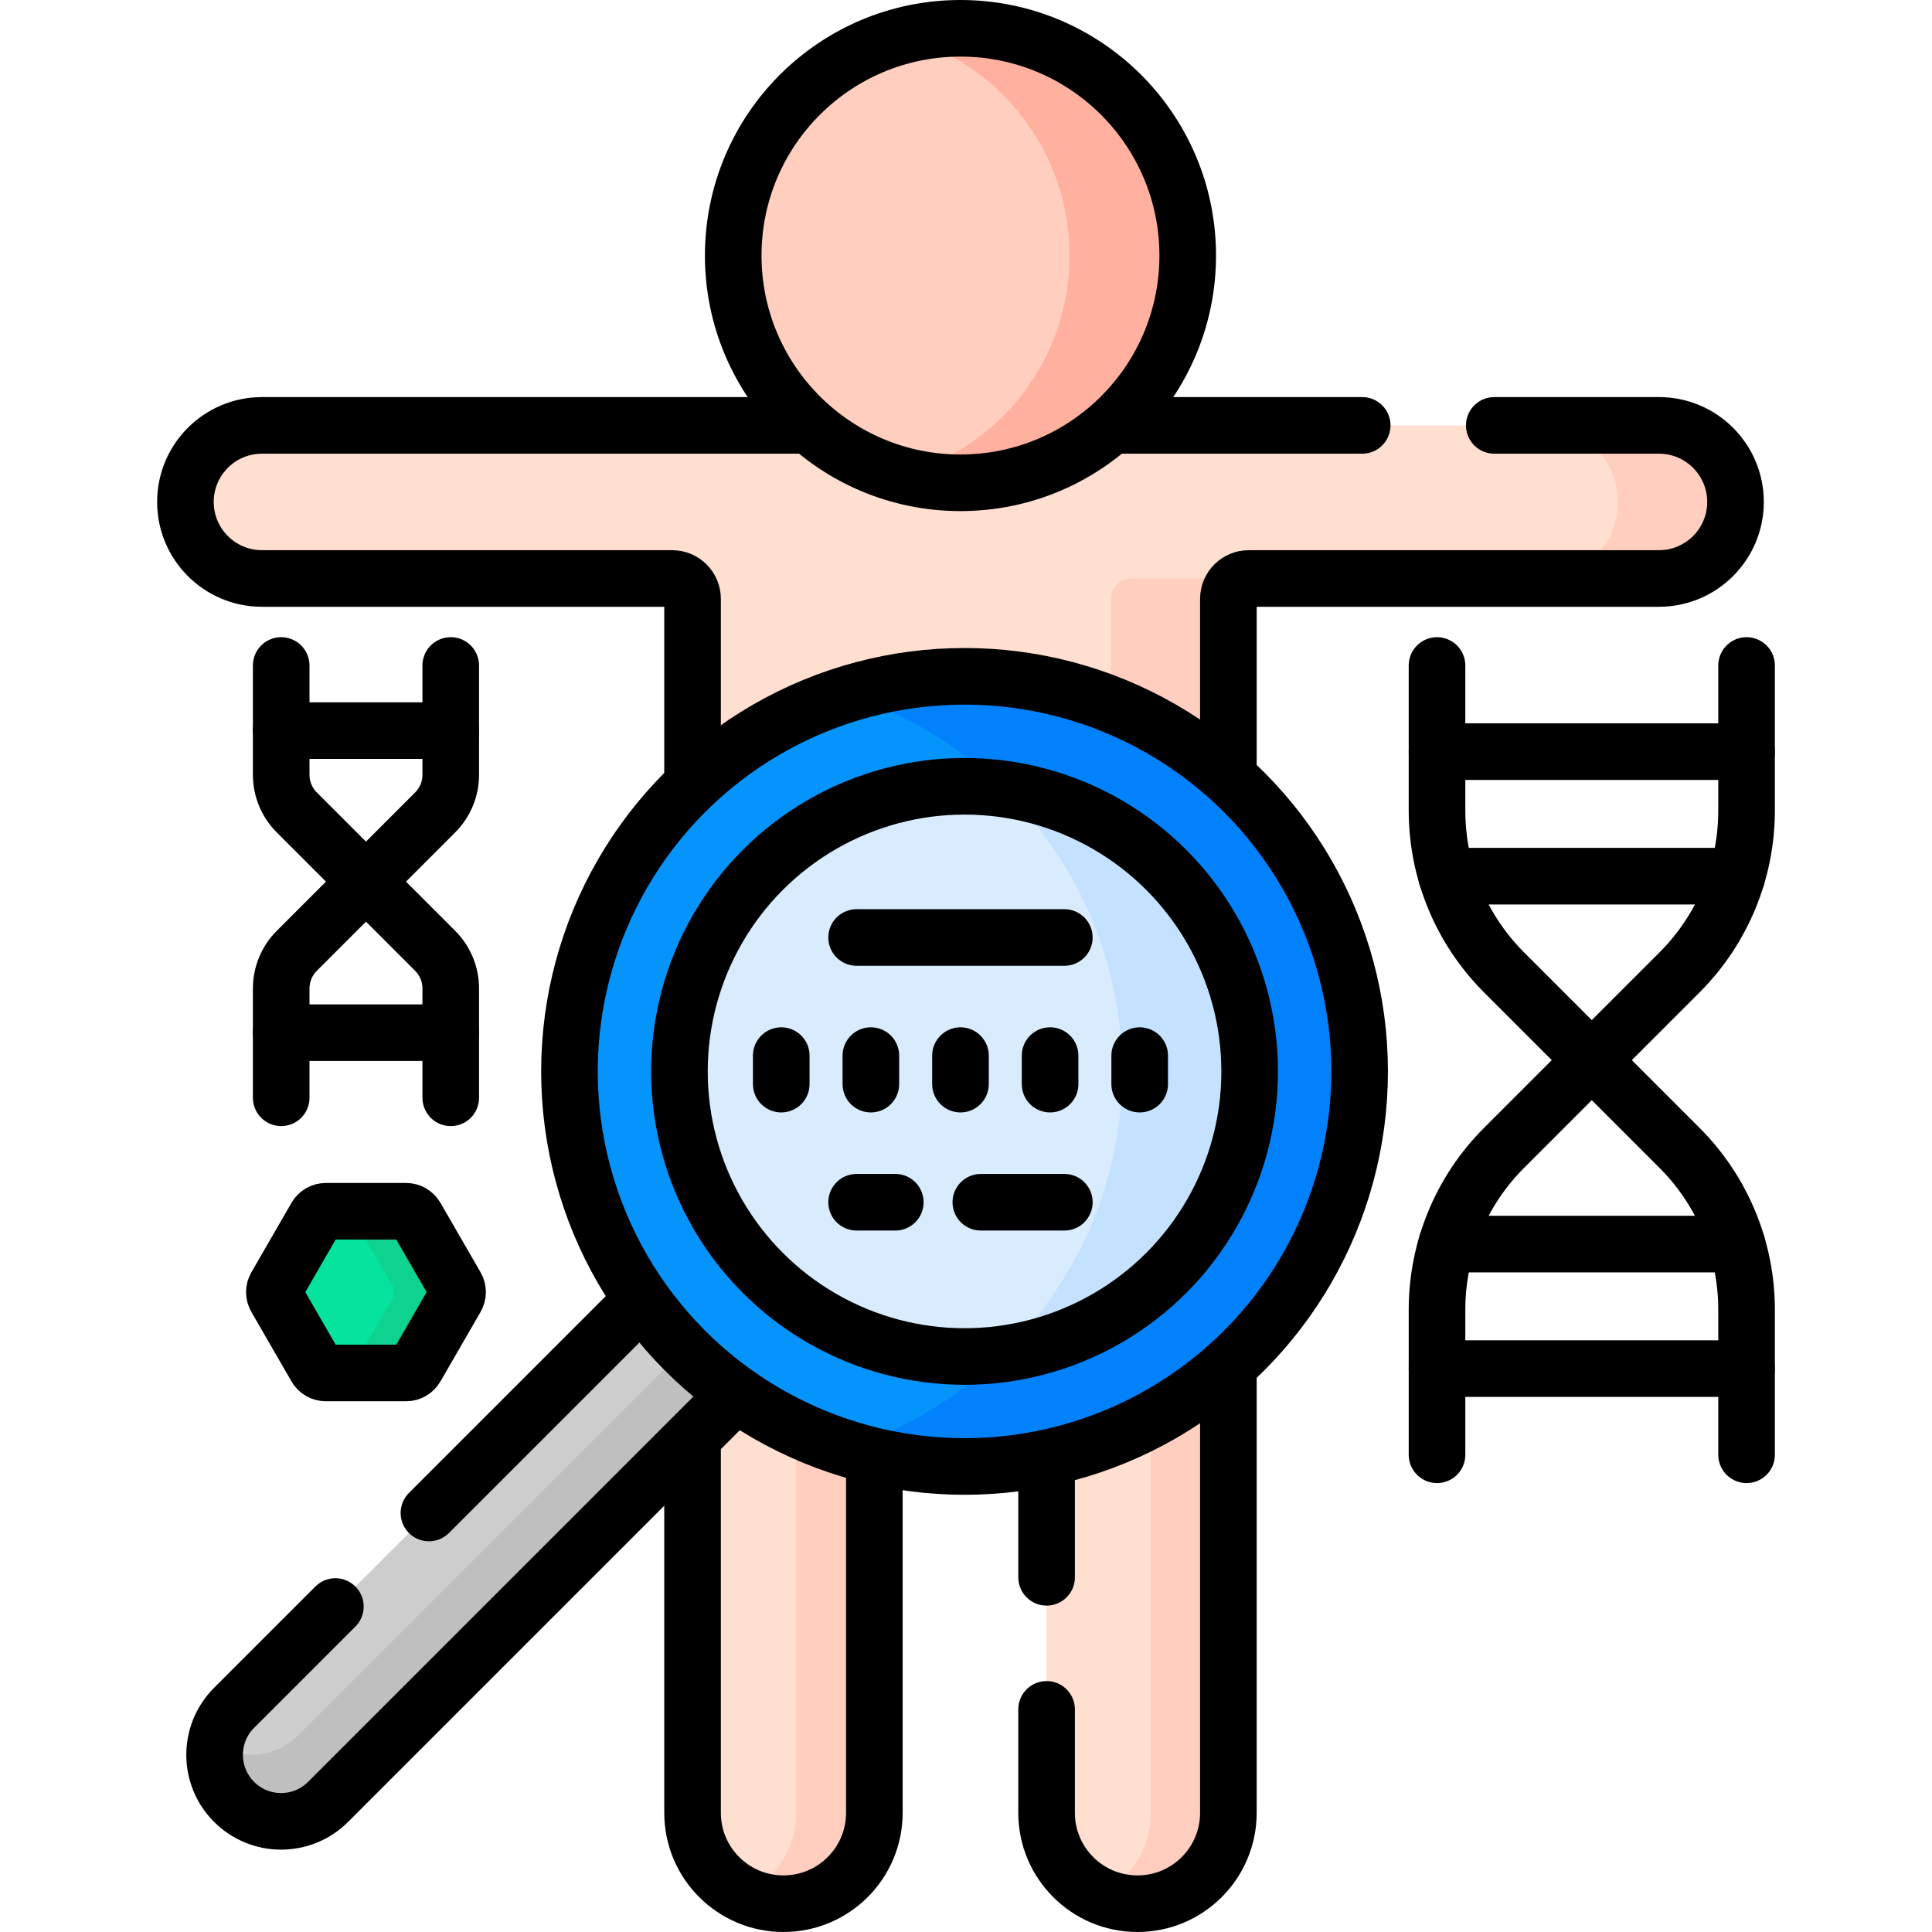 <svg height="512" width="512" xml:space="preserve" style="enable-background:new 0 0 512 512;" viewBox="0 0 512 512" y="0px" x="0px" id="Capa_1" version="1.1" xmlns:xlink="http://www.w3.org/1999/xlink" xmlns="http://www.w3.org/2000/svg">
<g>
	<g>
		<path d="M380.824,176.362v38.459
			c0,16.076,6.386,31.494,17.754,42.861l46.527,46.527c11.367,11.367,17.754,26.785,17.754,42.861v38.459" style="fill:none;stroke:#000000;stroke-width:15;stroke-linecap:round;stroke-miterlimit:10;"></path>
		<path d="M462.859,176.362v38.459
			c0,16.076-6.386,31.494-17.754,42.861l-46.527,46.527c-11.367,11.367-17.754,26.785-17.754,42.861v38.459" style="fill:none;stroke:#000000;stroke-width:15;stroke-linecap:round;stroke-miterlimit:10;"></path>
		<g>
			
				<line y2="199.197" x2="462.859" y1="199.197" x1="380.824" style="fill:none;stroke:#000000;stroke-width:15;stroke-linecap:round;stroke-miterlimit:10;"></line>
			
				<line y2="232.195" x2="383.37" y1="232.195" x1="460.313" style="fill:none;stroke:#000000;stroke-width:15;stroke-linecap:round;stroke-miterlimit:10;"></line>
			
				<line y2="362.693" x2="462.859" y1="362.693" x1="380.824" style="fill:none;stroke:#000000;stroke-width:15;stroke-linecap:round;stroke-miterlimit:10;"></line>
		</g>
		
			<line y2="329.695" x2="460.313" y1="329.695" x1="383.37" style="fill:none;stroke:#000000;stroke-width:15;stroke-linecap:round;stroke-miterlimit:10;"></line>
	</g>
	<g>
		<g>
			<path d="M277.356,385.334v95.077c0,13.304,10.785,24.089,24.089,24.089s24.089-10.785,24.089-24.089
				V360.448C312.193,372.649,295.663,381.412,277.356,385.334z" style="fill:#FFDFCF;"></path>
			
				<line y2="418" x2="277.356" y1="386.367" x1="277.356" style="fill:none;stroke:#000000;stroke-width:15;stroke-linecap:round;stroke-miterlimit:10;"></line>
			<path d="M305,375.079v105.331c0,9.631-5.654,17.939-13.822,21.794c3.115,1.47,6.594,2.296,10.267,2.296
				c13.304,0,24.089-10.785,24.089-24.089V360.448C319.334,366.118,312.437,371.035,305,375.079z" style="fill:#FFCEBF;"></path>
			<path d="M277.356,453v27.411
				c0,13.304,10.785,24.089,24.089,24.089s24.089-10.785,24.089-24.089V361.859" style="fill:none;stroke:#000000;stroke-width:15;stroke-linecap:round;stroke-miterlimit:10;"></path>
			<path d="M183.534,358.412v121.999c0,13.304,10.785,24.089,24.089,24.089h0
				c13.304,0,24.089-10.785,24.089-24.089v-95.562C213.271,380.482,196.72,371.177,183.534,358.412z" style="fill:#FFDFCF;"></path>
			<g>
				<path d="M211,377.52v102.891c0,9.596-5.612,17.88-13.733,21.753c3.138,1.496,6.649,2.336,10.356,2.336h0
					c13.304,0,24.089-10.785,24.089-24.089v-95.562C224.487,383.138,217.557,380.658,211,377.52z" style="fill:#FFCEBF;"></path>
			</g>
			<path d="M183.534,380.931v99.479
				c0,13.304,10.785,24.089,24.089,24.089h0c13.304,0,24.089-10.785,24.089-24.089v-94.52" style="fill:none;stroke:#000000;stroke-width:15;stroke-linecap:round;stroke-miterlimit:10;"></path>
			<path d="M439.641,112.732h-146.68c-10.352,8.851-23.771,14.214-38.427,14.214s-28.075-5.363-38.427-14.214
				H69.427c-11.203,0-20.286,9.082-20.286,20.286s9.082,20.286,20.286,20.286h108.71c2.981,0,5.397,2.417,5.397,5.397v50.751
				c18.674-18.078,44.098-29.222,72.08-29.222c26.917,0,51.469,10.31,69.92,27.186v-48.715c0-2.981,2.416-5.397,5.397-5.397h108.71
				c11.203,0,20.286-9.082,20.286-20.286S450.845,112.732,439.641,112.732z" style="fill:#FFDFCF;"></path>
			<g>
				<path d="M294.393,158.701v29.058c11.555,4.677,22.084,11.374,31.141,19.657v-48.715
					c0-2.981,2.416-5.397,5.397-5.397H299.79C296.809,153.303,294.393,155.72,294.393,158.701z" style="fill:#FFCEBF;"></path>
				<path d="M439.641,112.732H408.5c11.203,0,20.286,9.082,20.286,20.286s-9.082,20.286-20.286,20.286h31.141
					c11.203,0,20.286-9.082,20.286-20.286S450.845,112.732,439.641,112.732z" style="fill:#FFCEBF;"></path>
			</g>
			<path d="M325.534,206.005v-47.304
				c0-2.981,2.416-5.397,5.397-5.397h108.71c11.203,0,20.286-9.082,20.286-20.286s-9.082-20.286-20.286-20.286H396" style="fill:none;stroke:#000000;stroke-width:15;stroke-linecap:round;stroke-miterlimit:10;"></path>
			<path d="M214.539,112.732H69.427
				c-11.203,0-20.286,9.082-20.286,20.286s9.082,20.286,20.286,20.286h108.71c2.981,0,5.397,2.417,5.397,5.397v49.293" style="fill:none;stroke:#000000;stroke-width:15;stroke-linecap:round;stroke-miterlimit:10;"></path>
			
				<line y2="112.732" x2="294.53" y1="112.732" x1="361" style="fill:none;stroke:#000000;stroke-width:15;stroke-linecap:round;stroke-miterlimit:10;"></line>
		</g>
		<circle r="60.223" cy="67.723" cx="254.534" style="fill:#FFCEBF;"></circle>
		<path d="M254.534,7.5c-5.417,0-10.662,0.727-15.655,2.068c25.667,6.893,44.568,30.312,44.568,58.155
			s-18.9,51.262-44.568,58.156c4.994,1.341,10.239,2.068,15.655,2.068c33.26,0,60.223-26.963,60.223-60.223
			C314.757,34.463,287.795,7.5,254.534,7.5z" style="fill:#FFB09E;"></path>
		
			<circle r="60.223" cy="67.723" cx="254.534" style="fill:none;stroke:#000000;stroke-width:15;stroke-linecap:round;stroke-miterlimit:10;"></circle>
	</g>
	<g>
		<path d="M170.976,343.649L62.032,452.593c-6.881,6.881-6.881,18.039,0,24.92h0
			c6.881,6.881,18.039,6.881,24.92,0l108.944-108.944C186.244,361.739,177.806,353.301,170.976,343.649z" style="fill:#CECECE;"></path>
		
			<line y2="400.955" x2="113.67" y1="344.456" x1="170.169" style="fill:none;stroke:#000000;stroke-width:15;stroke-linecap:round;stroke-miterlimit:10;"></line>
		<path d="M182.084,356.861l-102.99,102.99c-5.97,5.97-15.154,6.752-21.976,2.364
			c-0.877,5.402,0.749,11.132,4.915,15.298h0c6.881,6.882,18.039,6.882,24.92,0l108.944-108.944
			C190.954,365.072,186.336,361.148,182.084,356.861z" style="fill:#BFBFBF;"></path>
		<path d="M88.878,425.747
			l-26.846,26.846c-6.881,6.881-6.881,18.039,0,24.92h0c6.881,6.882,18.039,6.882,24.92,0l108.137-108.137" style="fill:none;stroke:#000000;stroke-width:15;stroke-linecap:round;stroke-miterlimit:10;"></path>
		<circle r="104.702" cy="283.932" cx="255.614" style="fill:#0593FC;"></circle>
		<path d="M255.614,179.23c-10.961,0-21.527,1.688-31.456,4.811c42.455,13.356,73.246,53.026,73.246,99.891
			c0,46.865-30.792,86.535-73.246,99.891c9.929,3.124,20.495,4.811,31.456,4.811c57.825,0,104.702-46.877,104.702-104.702
			C360.316,226.106,313.439,179.23,255.614,179.23z" style="fill:#0182FC;"></path>
		
			<circle r="104.702" cy="283.932" cx="255.614" style="fill:none;stroke:#000000;stroke-width:15;stroke-linecap:round;stroke-miterlimit:10;"></circle>
		<circle r="75.558" cy="283.932" cx="255.614" style="fill:#D8ECFE;"></circle>
		<path d="M265.922,358.768c36.802-5.045,65.25-36.672,65.25-74.837c0-38.165-28.449-69.792-65.25-74.837
			c19.425,19.006,31.482,45.512,31.482,74.837S285.347,339.762,265.922,358.768z" style="fill:#C4E2FF;"></path>
		
			<circle r="75.558" cy="283.932" cx="255.614" style="fill:none;stroke:#000000;stroke-width:15;stroke-linecap:round;stroke-miterlimit:10;"></circle>
	</g>
	<g>
		<g>
			
				<line y2="287.303" x2="207.04" y1="279.747" x1="207.04" style="fill:none;stroke:#000000;stroke-width:15;stroke-linecap:round;stroke-miterlimit:10;"></line>
			
				<line y2="287.303" x2="230.787" y1="279.747" x1="230.787" style="fill:none;stroke:#000000;stroke-width:15;stroke-linecap:round;stroke-miterlimit:10;"></line>
			
				<line y2="287.303" x2="254.534" y1="279.747" x1="254.534" style="fill:none;stroke:#000000;stroke-width:15;stroke-linecap:round;stroke-miterlimit:10;"></line>
			
				<line y2="287.303" x2="278.281" y1="279.747" x1="278.281" style="fill:none;stroke:#000000;stroke-width:15;stroke-linecap:round;stroke-miterlimit:10;"></line>
			
				<line y2="287.303" x2="302.028" y1="279.747" x1="302.028" style="fill:none;stroke:#000000;stroke-width:15;stroke-linecap:round;stroke-miterlimit:10;"></line>
		</g>
		
			<line y2="248.444" x2="282.059" y1="248.444" x1="227.009" style="fill:none;stroke:#000000;stroke-width:15;stroke-linecap:round;stroke-miterlimit:10;"></line>
		
			<line y2="318.605" x2="237.264" y1="318.605" x1="227.009" style="fill:none;stroke:#000000;stroke-width:15;stroke-linecap:round;stroke-miterlimit:10;"></line>
		
			<line y2="318.605" x2="282.059" y1="318.605" x1="259.931" style="fill:none;stroke:#000000;stroke-width:15;stroke-linecap:round;stroke-miterlimit:10;"></line>
	</g>
	<g>
		<g>
			<path d="M119.453,290.924v-28.969
				c0-3.743-1.487-7.333-4.134-9.98l-36.663-36.663c-2.647-2.647-4.134-6.237-4.134-9.98v-28.969" style="fill:none;stroke:#000000;stroke-width:15;stroke-linecap:round;stroke-miterlimit:10;"></path>
			<path d="M119.453,176.362v28.969
				c0,3.743-1.487,7.333-4.134,9.98l-36.663,36.663c-2.647,2.647-4.134,6.237-4.134,9.98v28.969" style="fill:none;stroke:#000000;stroke-width:15;stroke-linecap:round;stroke-miterlimit:10;"></path>
		</g>
		<g>
			
				<line y2="193.62" x2="119.453" y1="193.62" x1="74.521" style="fill:none;stroke:#000000;stroke-width:15;stroke-linecap:round;stroke-miterlimit:10;"></line>
			
				<line y2="273.666" x2="119.453" y1="273.666" x1="74.521" style="fill:none;stroke:#000000;stroke-width:15;stroke-linecap:round;stroke-miterlimit:10;"></line>
		</g>
	</g>
	<g>
		<path d="M86.349,363.85h21.275c1.072,0,2.062-0.572,2.598-1.5l10.638-18.425c0.536-0.928,0.536-2.072,0-3
			L110.223,322.5c-0.536-0.928-1.526-1.5-2.598-1.5H86.349c-1.072,0-2.062,0.572-2.598,1.5l-10.638,18.425
			c-0.536,0.928-0.536,2.072,0,3l10.638,18.425C84.287,363.278,85.278,363.85,86.349,363.85z" style="fill:#05E39C;"></path>
	</g>
	<path d="M120.86,340.925L110.223,322.5c-0.536-0.928-1.526-1.5-2.598-1.5H90.913
		c1.072,0,2.062,0.572,2.598,1.5l10.638,18.425c0.536,0.928,0.536,2.072,0,3L93.511,362.35c-0.536,0.928-1.526,1.5-2.598,1.5h16.712
		c1.072,0,2.062-0.572,2.598-1.5l10.638-18.425C121.396,342.997,121.396,341.853,120.86,340.925z" style="fill:#0ED290;"></path>
	<g>
		<path d="M86.349,363.85h21.275
			c1.072,0,2.062-0.572,2.598-1.5l10.638-18.425c0.536-0.928,0.536-2.072,0-3L110.223,322.5c-0.536-0.928-1.526-1.5-2.598-1.5
			H86.349c-1.072,0-2.062,0.572-2.598,1.5l-10.638,18.425c-0.536,0.928-0.536,2.072,0,3l10.638,18.425
			C84.287,363.278,85.278,363.85,86.349,363.85z" style="fill:none;stroke:#000000;stroke-width:15;stroke-linecap:round;stroke-miterlimit:10;"></path>
	</g>
</g>















</svg>

